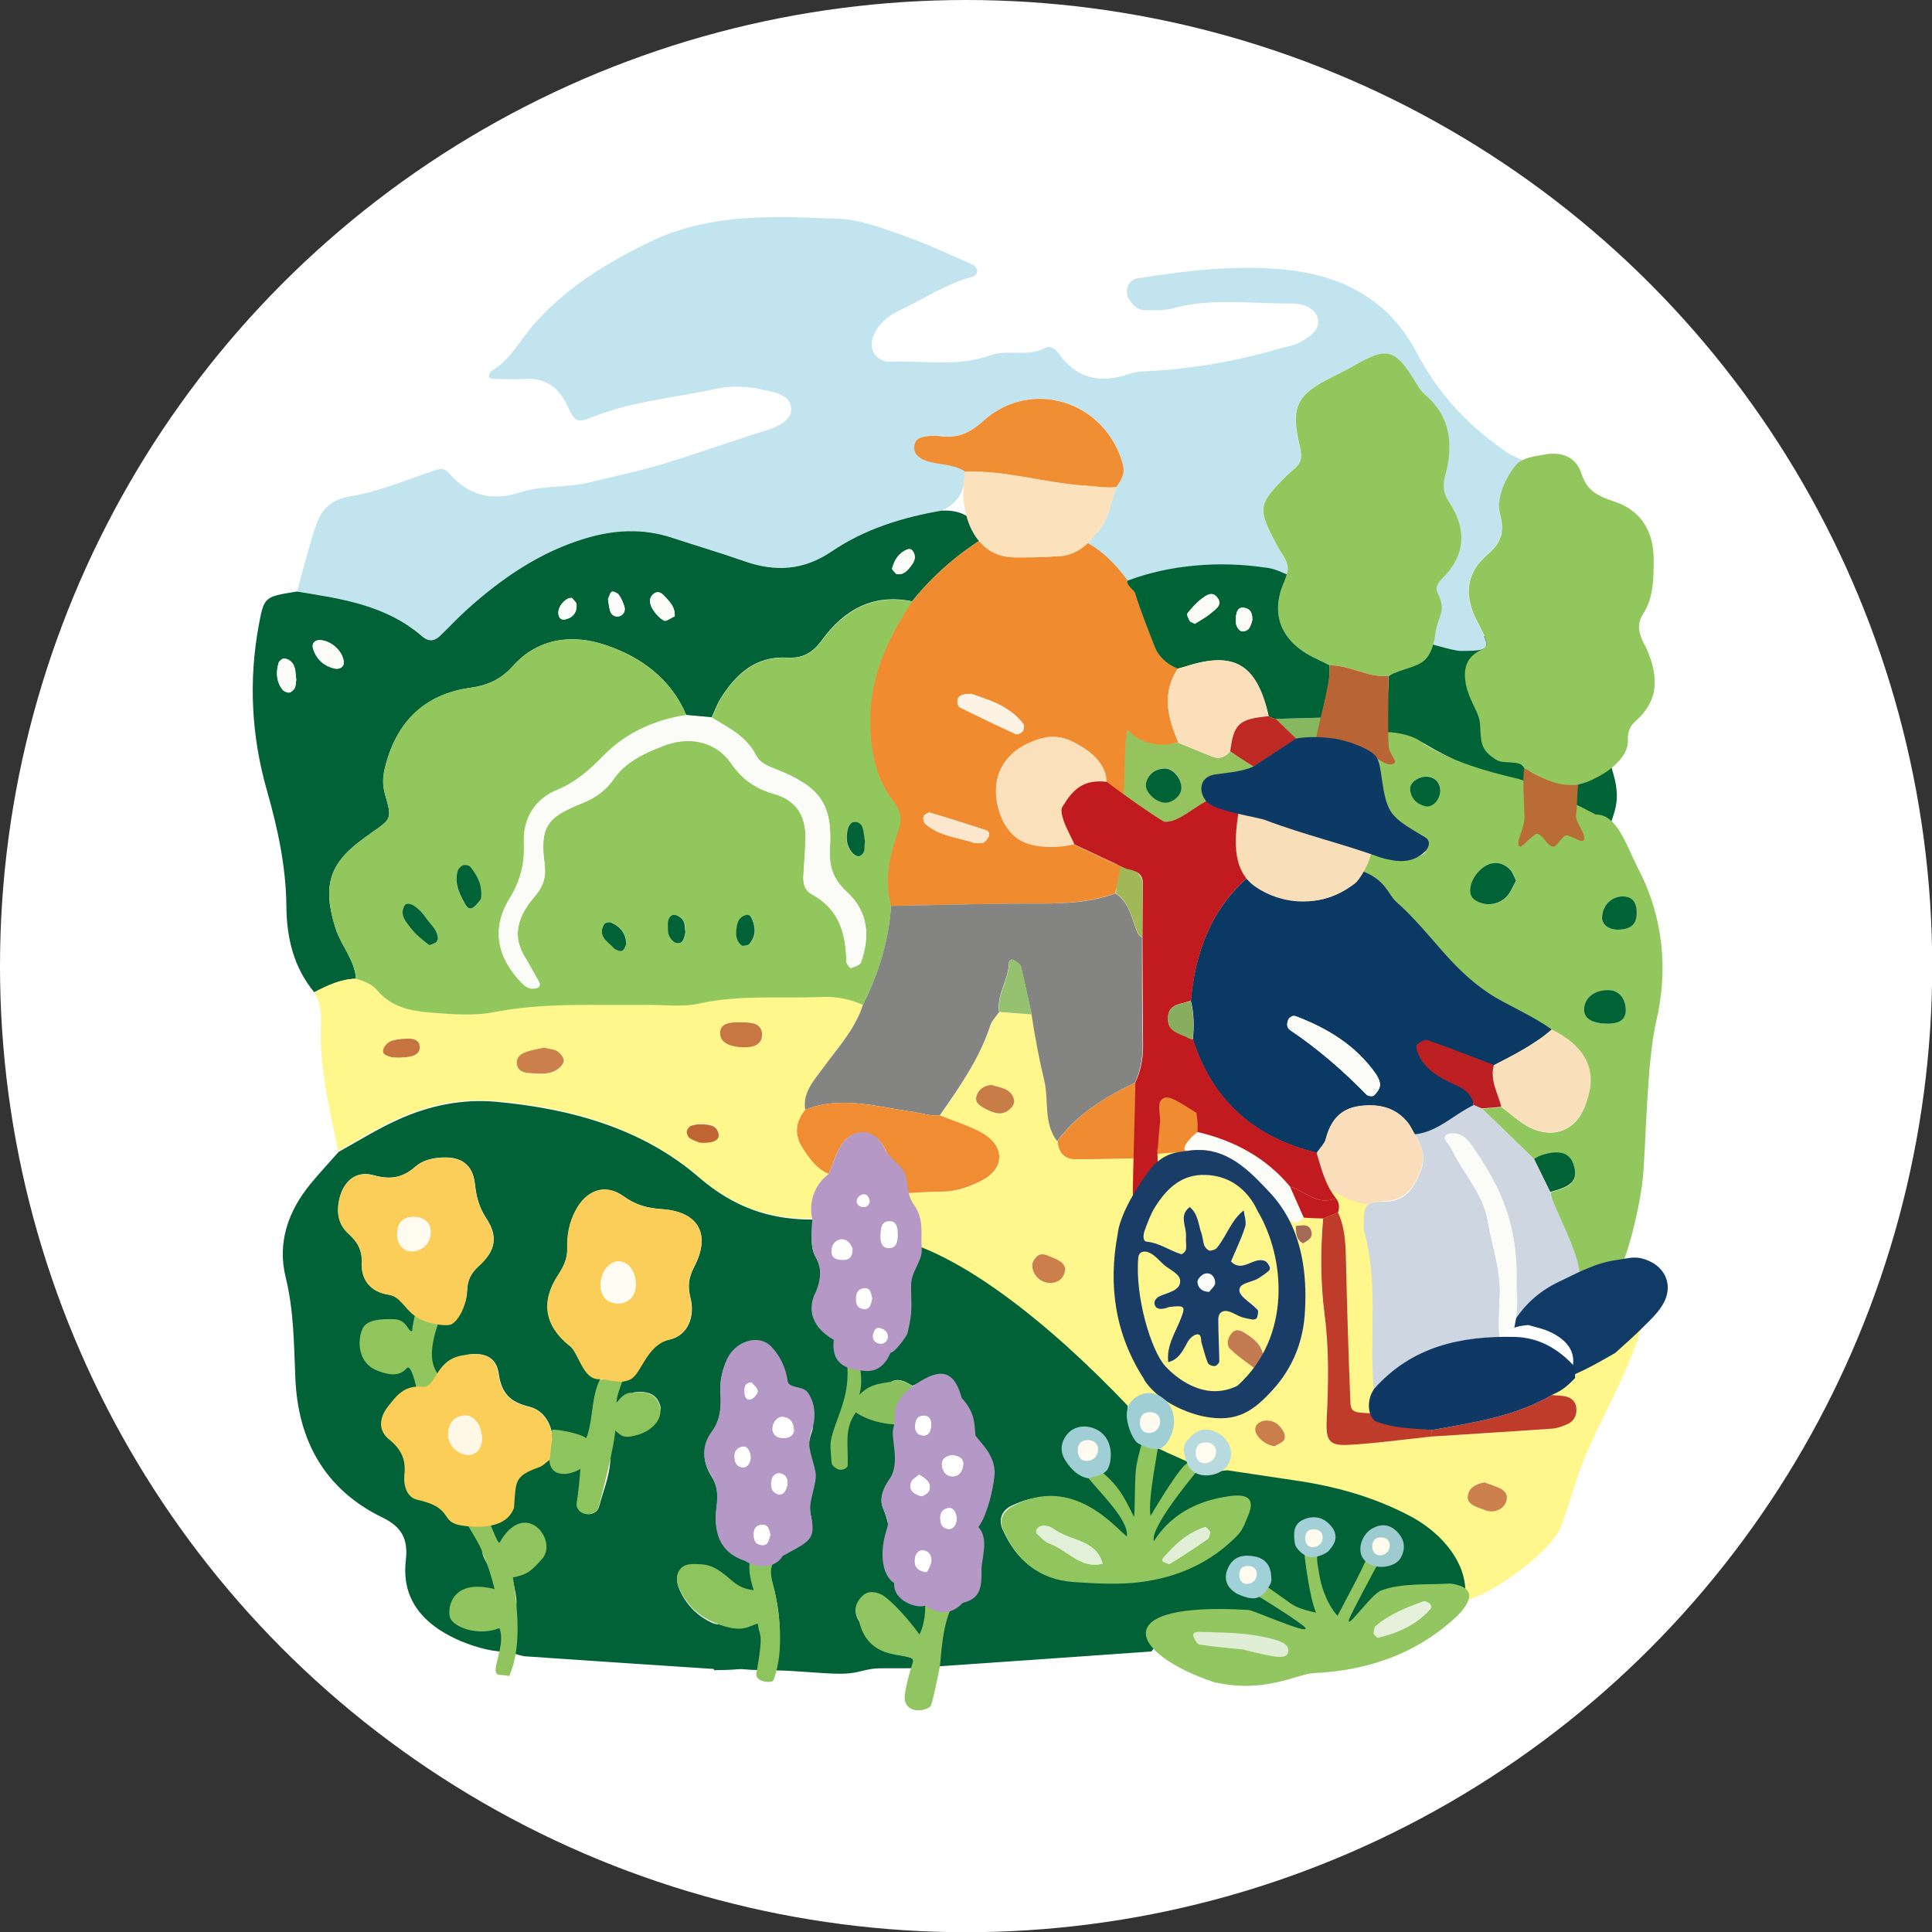 <?xml version="1.0" encoding="UTF-8"?>
<svg id="_レイヤー_2" data-name="レイヤー 2" xmlns="http://www.w3.org/2000/svg" viewBox="0 0 92.69 92.69">
  <rect x="0" y="0" width="92.69" height="92.69" fill="#333333" stroke="none"/>
  <defs>
    <style>
      .cls-1 {
        fill: #f08c2f;
      }

      .cls-2 {
        fill: #fbe1bc;
      }

      .cls-3 {
        fill: #006336;
      }

      .cls-4 {
        fill: #f08e33;
      }

      .cls-5 {
        fill: #a46a58;
      }

      .cls-6 {
        fill: #b96c35;
      }

      .cls-7 {
        fill: #fbfcf7;
      }

      .cls-8 {
        fill: #c77540;
      }

      .cls-9 {
        fill: #f9deba;
      }

      .cls-10 {
        fill: #90c562;
      }

      .cls-11 {
        fill: #fff68c;
      }

      .cls-12 {
        fill: #006236;
      }

      .cls-13 {
        fill: #a0d1d9;
      }

      .cls-14 {
        fill: #89ad5f;
      }

      .cls-15 {
        fill: #fff8e6;
      }

      .cls-16 {
        fill: #b96434;
      }

      .cls-17 {
        fill: #c67742;
      }

      .cls-18 {
        fill: #103b66;
      }

      .cls-19 {
        fill: #ca7e49;
      }

      .cls-20 {
        fill: #b598c6;
      }

      .cls-21 {
        fill: #c06534;
      }

      .cls-22 {
        fill: #b7dade;
      }

      .cls-23 {
        fill: #92c75e;
      }

      .cls-24 {
        fill: #91c65e;
      }

      .cls-25 {
        fill: #b498c5;
      }

      .cls-26 {
        fill: #e6f1dc;
      }

      .cls-27 {
        fill: #8ec45e;
      }

      .cls-28 {
        fill: #e2efd9;
      }

      .cls-29 {
        fill: #848582;
      }

      .cls-30 {
        fill: #fadfba;
      }

      .cls-31 {
        fill: #1a3d67;
      }

      .cls-32 {
        fill: #cc804b;
      }

      .cls-33 {
        fill: #8fc45e;
      }

      .cls-34 {
        fill: #f08d32;
      }

      .cls-35 {
        fill: #c87d48;
      }

      .cls-36 {
        fill: #95c35e;
      }

      .cls-37 {
        fill: #a3cfd6;
      }

      .cls-38 {
        fill: #dfeed5;
      }

      .cls-39 {
        fill: #c11a1f;
      }

      .cls-40 {
        fill: #fff;
      }

      .cls-41 {
        fill: #cc804c;
      }

      .cls-42 {
        fill: #ced6e1;
      }

      .cls-43 {
        fill: #8bc25e;
      }

      .cls-44 {
        fill: #0d3a65;
      }

      .cls-45 {
        fill: #0f3964;
      }

      .cls-46 {
        fill: #bf3c2b;
      }

      .cls-47 {
        fill: #9dcbd0;
      }

      .cls-48 {
        fill: #91c660;
      }

      .cls-49 {
        fill: #a0b858;
      }

      .cls-50 {
        fill: #bf2923;
      }

      .cls-51 {
        fill: #ef8c32;
      }

      .cls-52 {
        fill: #fffbee;
      }

      .cls-53 {
        fill: #fffcf4;
      }

      .cls-54 {
        fill: #fbce59;
      }

      .cls-55 {
        fill: #e2efd7;
      }

      .cls-56 {
        fill: #c37c51;
      }

      .cls-57 {
        fill: #fae0ba;
      }

      .cls-58 {
        fill: #fbce58;
      }

      .cls-59 {
        fill: #fadebb;
      }

      .cls-60 {
        fill: #fbe0bc;
      }

      .cls-61 {
        fill: #91c55d;
      }

      .cls-62 {
        fill: #9fced5;
      }

      .cls-63 {
        fill: #8ec45d;
      }

      .cls-64 {
        fill: #fce6cd;
      }

      .cls-65 {
        fill: #fdf3e5;
      }

      .cls-66 {
        fill: #96c16e;
      }

      .cls-67 {
        fill: #c2e4ef;
      }

      .cls-68 {
        fill: #0a3964;
      }

      .cls-69 {
        fill: #86b860;
      }

      .cls-70 {
        fill: #cb7f4a;
      }

      .cls-71 {
        fill: #006436;
      }

      .cls-72 {
        fill: #bc2023;
      }
    </style>
  </defs>
  <g id="_レイヤー_1-2" data-name="レイヤー 1">
    <g>
      <circle class="cls-40" cx="46.35" cy="46.35" r="46.35"/>
      <g>
        <path class="cls-71" d="M75.56,37.68c.6-.14,1.15-.74,1.75-.88.07.28.24.72.26,1.31s-.19,1.05-.26,1.3c-.09.29-.24-.09-.65-.26-.46-.19-.89-.41-1.34-.62.08-.28.17-.56.25-.84Z"/>
        <path class="cls-69" d="M62.18,35.44c-.33-.32-.65-.63-.98-.95.73-.02,1.46-.04,2.2-.06.14.41.44.78.3,1.25-.51-.08-1.01-.16-1.52-.24Z"/>
        <path class="cls-71" d="M66.62,32.43c.67-.38,1.17-1.48,1.84-1.87.91-.27,2.97-.38,3.31.4.24.57.14,1.68.19,2.35.07.93-.77,2.25.03,2.76.39.25.9.34,1.15.79.73.31.27.72.16.87-1.55-.36-3.56-1.2-4.94-2.04-.51-.31-1.33-.44-1.94-.46-.01-.92.22-1.89.21-2.8Z"/>
        <path class="cls-49" d="M53.69,41.38c.4.08,1.12.48,1.13,1,0,.86-.01,1.73-.02,2.59-.25-.14-.29-.4-.37-.65-.2-.55-.37-1.12-.9-1.47.11-.41-.3-1.21.17-1.48Z"/>
        <path class="cls-36" d="M56.54,35.64c.54.22,1.08.44,1.62.66.35.14.63.01.86-.25.37.24.75.48,1.12.73-.53.25-1.08.38-1.66.46-.76.11-.76.15-.61,1.2-.68.36-1.4,1.06-2.04.99-.65-.07-1.44-.7-2.05-1.19.09-.73-.49-3.11,0-3.67.52-.59,1.85,1.29,2.56,1.09.06-.02.13-.02.2-.02ZM56.68,37.81c0-.49-.42-.99-.83-.95-.44.04-.77.27-.87.7-.09.38.41.89.87.94.39.04.83-.33.83-.7Z"/>
        <polygon class="cls-11" points="63.46 56.43 66.68 57.82 66.68 68.44 65.07 69.09 63.68 60.87 63.46 56.43"/>
        <path class="cls-11" d="M67.69,72.77c-1.75-.93-3.63-1.45-5.58-1.73-1.07-.16-2.98-.37-4.05-.53.37-.92,1.12-1.29.43-1.71-.41-.25-.77-.11-1.3.51-.23.27-.29.57-.23.9-.25.04-1.51-.69-1.54-1.02.35-.51.89-1.18,1.48-1.44.26.03.54.03.79.1,1.4.37,2.48-.18,3.38-1.18.98-1.08,1.48-2.38,1.54-3.82.04-1.06-.59-2.5-.63-3.56.22-.12-.35-1.02-.35-1.02.13-.09.79.24.92.15.31.01.62.02.92.04-.13,1.54-.13,3.09.07,4.62.22,1.68.18,3.35.1,5.02-.05.99.1,1.27,1.02,1.22,1.34-.07,2.67-.26,4-.4,1.94-.12,3.87-.24,5.81-.38.26-.02.52-.12.75-.23.26-.12.4-.38.4-.65,0-.38-.21-.62-.59-.68-.2-.03-.4-.04-.6-.05.21-.5.34-1.37.88-1.42.24-.03.4-.74.75-.24.78-.44,1.94-1.28,2.73-1.72-.5,1.88-1.73,4.06-2.53,5.84-.6,1.34-.88,2.49-1.38,3.88-.43,1.18-3.94,3.78-5.09,3.55-.39-.08-.87-3.39-2.11-4.05ZM71.19,71.11c-.44.09-.72.28-.78.63-.05.31.2.46.45.56.24.09.5.22.74.2.33-.03.63-.23.68-.6.05-.31-.2-.46-.45-.56-.24-.1-.49-.18-.65-.24ZM61.18,69.39c.12-.08.31-.15.44-.28.06-.07.04-.26,0-.37-.19-.38-.49-.62-.94-.57-.12.01-.25.08-.34.17-.15.16-.13.34,0,.53.19.29.45.47.86.53Z"/>
        <path class="cls-51" d="M54.46,51.93c4.13.18,3.7,2.39,3.69,3.61-.94.02-5.59.07-6.53.08-.58,0-.84-.33-.89-.87.96-1.31,2.3-2.13,3.73-2.81Z"/>
        <path class="cls-12" d="M34.24,80.07c-3.03-.2-6.07-.4-9.1-.61-.29-.07-.58-.13-.63-.28-.26-.75.35-1.72.26-2.49-.08-.67-.35-1.72-.87-2.44-.86-.44-.61-3.42.63-3.85.18-.06,1.68-.25,1.84-.37.1.1,1.92-.48,1.74.43-.06.27-.3,2.11.02,2.17.31.05.55-.1.62-.38.19-.71.48-1.39.53-2.16.06-.97-.77-1.49.34-1.76.8-.2,2.22-.27,2.06-.87-.17-.63-.69-.74-1.27-.66-.07,0-.93.78-1,.78-.66,0,.34-1.34.21-1.57.66-.71,1.4-1.48,2.53-1.75.86-.2,1.2-1.11.98-1.98-.14-.57-.1-.98.18-1.51.81-1.56.2-2.64-1.55-2.76-.7-.05-1.24-.19-1.83-.61-.91-.66-1.82-.29-2.33.71-.28.56-.4,1.15-.38,1.77.01.49-.17.87-.44,1.29-.83,1.26-.66,2.41.53,3.38.49.4.84.87,1.23,1.32.09.1.17.21.26.31h0c-.26.54-.32,1.12-.4,1.7-.12.86.49,1.27-.45,1.46-.25.05-1.18-.34-1.44-.33-.05-.74-.44-1.35-1.11-1.52-.9-.22-1.33-.61-1.47-1.57-.11-.81-.67-1.05-1.51-.93-.32.05-1.15,1.14-1.46,1.27-.84-.7-.31-1.62.08-2.85.86-.11,1.33-.6,1.37-1.47.02-.49.16-.84.56-1.2.82-.74.94-1.42.35-2.31-.36-.55-.47-1.06-.54-1.67-.11-.89-.65-1.26-1.53-1.23-.49.02-.97.13-1.32.44-.61.54-1.2.64-2.01.41-.84-.23-1.43.28-1.63,1.12-.15.63-.07,1.22.43,1.68.42.38.66.77.64,1.39-.04.85.44,1.41,1.29,1.54.57.09,1.04.26,1.29.82-.11.81.05,1.43-.35,1.4-.41-.03-1.49-1.04-1.68-.6-.25.56-.08,1.29.35,1.61.39.29.78.4,1.3.25.27-.08.65.94.71,1.18-.42.42-1.25.22-1.62.68-.45.57-.48,1.17.05,1.61.59.48.8.97.72,1.69-.06.48.71.3,1.18.44.94.27,1.96.9,2.21.96.09.24.3,2.06.33,2.31.08.68,1.45,1.88.58,2.36-.5.28-1.51.44-1.39.96.11.48,1.33.21,1.75.24.54.03.12.79.11,1.22-.7,0-1.67-.31-2.27-.59-1.6-.73-2.67-1.91-2.45-3.79.12-1.03-.2-1.61-1.13-2.06-2.77-1.35-4.05-3.7-4.17-6.69-.07-1.62-.07-3.22-.46-4.81-.42-1.7.12-3.21,1.21-4.53.43-.52.89-1.01,1.33-1.51.94-.52,1.86-1.1,2.84-1.54,1.49-.68,3.09-1.01,4.73-.86,3.56.33,6.99,1.27,9.71,3.62,1.67,1.44,3.39,2.04,5.47,2.03,0,.6-.18,1.24.13,1.79.34.59.28,1.07.04,1.69-.52,1.35,4.24,1.84,3.88,6.51.13.87.19,1.71-.38,2.5-.27.37-.49.91-.31,1.34.43,1.02.43,2.04.25,3.1-.08.48,2.2,1.69,2.41,2.11-.26-.08-.7,1.47-.95,1.37-.34-.14-2.45-2.57-2.73-2.28-.33.34-.37.74-.14,1.11.29.45.67.84.99,1.28.25.35,2.18.42,2.1.96-.01.09-2.01.01-2.41.07-.52.07-.82.24-1.55.24-.89,0-2.23-.16-3.13-.16-.15-.19-.03-.27.01-.42.33-1.27.19-2.5-.14-3.73-.16-.59-.85-1.34-.43-1.57,1.25-.7,2.55-.48,2.27-1.67-.17-.7.11-1.34,0-1.95-.14-.74-.23-1.39.05-2.13.21-.56-.56-.91-.95-1.42-.57-.74-.46-1.79-1.12-2.45-.64-.64-1.61-.38-2,.44-.23.5-.36,1.01-.32,1.57.04.68.02,1.32-.42,1.92-.48.66-.45,1.41-.02,2.09.32.5.32.96.25,1.53-.14,1.14.12,1.86,1.4,2.28.08-.22.39-.03.39.04.04.37.77,1.59.33,1.91-.34.24-1.22-.55-1.45-.75-.41-.35-.82-.69-1.39-.72-.4-.02-.84-.08-1.08.32-.18.3-.08.64.08.96.34.69.87,1.19,1.56,1.49.49.21,1.76-.25,2.26-.05.34.14.59,1.6.49,1.96-.15.52-1.16.26-1.52.29-.4.04-.8.04-1.19.05Z"/>
        <path class="cls-12" d="M70.32,76.23c-.05.15-.44-.08-.49.06-.99.07-1.99-.12-2.97.26-.48.19-2.95,2.13-3.29,2.11-.34-.02-3.36-1.12-3.55-1.1-.27.02-.55-.05-.81,0-1.41.36-2.97.36-3.97,1.67-3.39.24-6.77.48-10.16.71-.04-1.09.08-2.15.7-3.09.81-.2.56-1.84.54-2.74-.03-1.2.96-1.17,1.2-2.33.1-.47.17-1.01-.1-1.38-.61-.86-1.18-1.48-1.45-2.44-.42-1.52-.61-2.16-2.19-1.48-.29-.15-.58-.36-.93-.23-.31.12-.61.27-.91.4-.55.23-.5-.17-.51-.49,0-.13.03-.26.04-.4.41-.1,2.24-2.98,2.23-4.07,0-.73.22-1.29.43-1.91,4.05,1.59,7.21,4.34,9.99,7.58-.13.69.35,1.11.71,1.57-.11.45,3.84,1.7,3.77,2.16-.09.52-4.84,6.13-5.27,3.27-.65-.2-1.47-1.99-2.03-2.15-.32-.1-.67-.11-.98-.23-.64-.24-1.2,0-1.75.24-.51.23-.68.67-.47,1.15.65,1.47,1.74,2.39,3.38,2.5,1.07.07,2.17.14,3.23,0,1.77-.23,3.36-.94,4.63-2.24.18-.18.3-.44.4-.68.14-.36-.2-.89-.57-.9-.2,0-.39.04-.59.07-.51.09-1.03.19-1.54.29-.21-.67.34-1.07.57-1.58.03-.06.06-.12.09-.18.4-.04.79-.07,1.19-.11,1.07.16,2.14.32,3.21.48,1.95.28,3.83.8,5.58,1.73,1.24.66,2.54,1.93,2.62,3.47Z"/>
        <path class="cls-43" d="M43.79,66.49c-.22.57-.32,1.31-.68,1.82-.05.08-1.27,0-2.05-.55-.57.82-.36,1.47-.39,2.56-.04.15-.31.26-.51.15-.11-.06-.25-.17-.26-.27-.03-.53-.12-.85.02-1.34.32-1.12.89-1.98.71-3.58.47.01.25.1.63.33.08.41.08,1-.04,1.32.58-.64,1.32-.55,1.63-.67.35-.13.64.08.93.23Z"/>
        <path class="cls-67" d="M14.25,28.38c.29-1.03.54-2.07.88-3.09.26-.79.69-1.32,1.69-1.48,1.38-.23,2.7-.8,4.03-1.24.27-.09.45-.13.69.13.93,1.06,2.03,1.37,3.42.92,1.08-.35,2.25-.2,3.38-.49,1.16-.29,2.35-.53,3.5-.88,1.66-.51,3.31-1.1,4.97-1.62.55-.17,1.16-.48,1.15-.99,0-.72-.85-.83-1.38-.95-.71-.16-1.51-.19-2.21-.04-1.96.43-3.98.59-5.87,1.33-.84.33-.9.3-1.3-.55-.43-.91-1.09-1.32-2.09-1.25-.47.03-.95,0-1.42,0-.19,0-.27-.07-.22-.21.02-.06.04-.13.09-.16.91-.53,1.37-1.46,2.03-2.22,1.52-1.75,3.45-2.94,5.53-3.96,2.94-1.43,6.03-1.26,9.12-1.13,1.05.04,2.1.45,3.1.8,1.14.4,2.23.92,3.34,1.4.1.04.2.2.21.32,0,.08-.12.23-.21.25-1.26.33-2.33,1.06-3.48,1.6-.58.27-1.04.64-1.29,1.23-.27.63.11,1.28.8,1.25,1.61-.06,3.23.27,4.82-.31.81-.29,1.75.1,2.59-.34.26-.14.49.01.67.26.87,1.21,2,1.46,3.38.98.43-.15.93-.13,1.39-.16,2.01-.14,3.98-.51,5.91-1.08.26-.08.54-.1.77-.22.48-.25,1.07-.56.99-1.14-.08-.58-.76-.78-1.27-.78-1.88.02-3.77-.28-5.64.22-.44.12-.93.11-1.4.1-.35-.01-.61-.26-.78-.57-.2-.37,0-.88.41-.95,2.33-.38,4.68-.65,7.04-.43,2.77.26,5.05,1.44,6.38,3.99,1.06,2.03,2.56,3.61,4.45,4.86.15.1.75.31.85.48-.41.76-1.57,1.51-1.32,2.43.22.82.05,1.36-.59,1.9-1.06.9-1.16,2-.5,3.24.71,1.34.66,1.39-.75,1.4-.47,0-1.61-.43-2.08-.45.14-.91,1.37-1.38.93-2.34-.15-.32.05-.52.24-.7,1.12-1.13,1.16-2.37.32-3.64-.29-.44-.33-.79-.19-1.3.41-1.45.28-2.81-.98-3.87-.26-.22-.4-.52-.58-.81-.86-1.38-1.29-1.45-2.78-.6-.35.2-.71.38-1.07.56-1.73.86-2.03,1.44-1.56,3.37.12.47.07.77-.28,1.05-.1.09-.21.17-.31.27-1.46,1.46-1.48,1.58-.47,3.48.22.41.59.76.43,1.29-.15-.04-.82-.07-1.09.03-2.04-.3-4.4-.02-6.37.56-.85-.21-2.03-1.41-2.79-1.73-.05-.24,1.07-.76,1.17-.87.57-.62.63-1.43.91-2.16.22-.33.45-.63.32-1.1-.81-3-4.35-4.18-6.69-2.09-.7.62-1.28.85-2.11.73-.2-.03-.4-.02-.6.01-.26.04-.55.09-.6.42-.07.4.19.61.52.74.62.24,1.34.14,1.92.54q-.02,1.43-1.15,1.87c-1.88.32-3.68.88-5.25,1.95-1.35.92-2.72,1-4.21.47-1.14-.41-2.3-.74-3.45-1.12-1.39-.46-2.77-.39-4.17.03-2.18.66-4,1.9-5.66,3.4-.45.41-.87.85-1.3,1.27-.28.28-.57.28-.88.02-1.72-1.48-3.86-1.8-5.99-2.14Z"/>
        <path class="cls-12" d="M14.25,28.38c2.13.34,4.27.65,5.99,2.14.31.27.59.26.88-.02.44-.42.85-.87,1.3-1.27,1.67-1.5,3.48-2.74,5.66-3.4,1.4-.42,2.77-.49,4.17-.03,1.15.38,2.31.72,3.45,1.12,1.49.53,2.86.45,4.21-.47,1.58-1.07,3.38-1.63,5.25-1.95,1-.06,1.68.36,2.01,1.32-1.3.83-2.45,1.83-3.41,3.03-1.87-.39-3.27.41-4.32,1.85-.45.62-.93.89-1.66.85-1.53-.09-2.48.79-3.22,1.98-.17.28-.28.6-.42.9-.4-.04-.8-.07-1.21-.11-.73-1.74-2.16-2.79-3.84-3.36-1.6-.55-3.25-.37-4.48.99-.58.65-1.2.93-2.06,1.05-2.25.32-3.59,1.71-4.1,3.92-.09.41-.09.77.02,1.18.34,1.18.32,1.18-.63,1.84-.11.08-.22.16-.33.24-1.74,1.23-2.05,2.33-1.41,4.36.27.84.92,1.51.98,2.42-.73.02-1.37.32-2,.65-1-1.2-1.33-2.64-1.34-4.13-.02-1.9-.41-3.72-.93-5.54-.75-2.62-.89-5.29-.39-7.97.25-1.35.28-1.34,1.82-1.59ZM16.08,32.08c.25.04.43-.13.41-.3-.04-.56-.63-1.08-1.19-1.07-.18,0-.36.16-.29.39.16.54.53.86,1.06.98ZM14.21,32.64c-.05-.31,0-.65-.26-.9-.09-.08-.22-.15-.33-.14-.1,0-.23.12-.26.21-.13.45-.11.89.19,1.28.07.08.22.15.32.14.1-.01.21-.12.26-.21.06-.1.05-.24.07-.37ZM32.37,29.57c.03-.4-.19-.65-.4-.88-.16-.18-.37-.42-.64-.18-.23.21-.15.5-.01.72.14.21.32.43.54.54.1.05.33-.13.51-.21ZM43,27.54c.31.06.5-.12.66-.33.16-.21.32-.42.17-.71-.08-.15-.17-.19-.32-.13-.41.16-.6.51-.71.9-.02.07.13.18.2.27ZM29.17,28.74c.03.18.05.38.1.57.07.22.27.31.46.25.19-.06.3-.26.22-.48-.06-.19-.14-.38-.26-.54-.07-.09-.25-.18-.33-.15-.09.03-.12.21-.19.35ZM27.44,28.69c-.25-.04-.61.31-.65.65-.02.21.07.42.31.38.37-.07.59-.33.56-.72,0-.11-.14-.2-.22-.31Z"/>
        <path class="cls-11" d="M15.08,47.6c.63-.33,1.27-.63,2-.65.4.11.77.26,1.04.58.67.78,1.6.97,2.54,1.04,1.01.08,2.05.17,3.03-.02,2.41-.47,4.84-.32,7.26-.35.88-.01,1.79.12,2.63-.07,1.94-.43,3.9-.22,5.85-.31.69-.03,1.34.1,1.97.38-.38,1.18-1.22,2.08-1.93,3.05-.43.59-.97,1.15-.84,1.98-.45.59-.55,1.18-.12,1.84.33.51.67.99,1.25,1.24.34.94-.44,1.47-.79,2.16-2.08,0-3.8-.59-5.47-2.03-2.72-2.35-6.15-3.3-9.71-3.62-1.64-.15-3.24.18-4.73.86-.98.44-1.89,1.02-2.84,1.54-.4-2.01-.92-4.01-.82-6.09.03-.55-.05-1.06-.32-1.54ZM26.13,50.27c-.28.07-.61.11-.91.22-.24.09-.45.27-.41.58.05.33.32.4.58.42.45.03.93.1,1.34-.16.15-.1.33-.29.33-.44,0-.16-.17-.35-.32-.45-.15-.1-.37-.11-.6-.16ZM35.76,49.05c-.24,0-.37,0-.5,0-.33.03-.7.08-.71.5-.01.39.31.56.64.64.25.06.52.06.78.04.37-.04.61-.26.59-.65-.02-.29-.21-.46-.51-.5-.13-.02-.26-.03-.29-.03ZM19.11,50.74c.13,0,.26,0,.39-.02.34-.04.69-.14.63-.56-.04-.28-.35-.35-.61-.33-.26.01-.53.03-.77.12-.15.06-.31.24-.36.39-.08.24.16.3.33.36.12.04.26.03.39.04ZM33.5,54.79c.7.08,1.07-.11.98-.43-.11-.39-.44-.42-.75-.44-.19,0-.39.01-.56.07-.09.03-.19.17-.21.27-.01.1.04.26.13.32.15.11.34.16.42.19Z"/>
        <path class="cls-23" d="M78.61,41.7c1.19,2.31,1.43,4.82.85,7.3-.46,1.95-.49,6-.65,7.59-.17,1.58-1,4.98-1.65,5.02-1.01.07-.57.36-1.58.38-.55-.59-1.04-4.05-1.19-4.79,1.02-.25,1.31-.56,1.15-1.2-.18-.68-.68-.86-1.57-.56-.13.04-.24.12-.36.18-.83-.81-1.66-1.61-2.5-2.42.31-.03.63-.06.94-.08.54.4,1.01.89,1.67,1.11.92.31,1.78-.04,2.21-.91.84-1.69-.51-2.66-2.33-3.57-.18-1.05-2.07-.49-2.84-1.01-1.94-1.31-2.03-3.92-3.79-5.48-.36-.32-2.06-.83-2.16-1.32.04-.32.58-.83.61-1.15.73.2,2.31.7,2.94.12.23-.21-1.28-.86-1.52-1.01-1.41-.91-.36-2.01-.77-3.52.2-.39-.41-.9-.21-1.29.61.02,1.81,0,2.51.64,1.38.83,2.9,1.27,4.45,1.63.86.23,3.41,1.54,3.74,1.72,1.03-.03,1.48,1.52,2.06,2.65ZM72.74,42.24c-.1-.2-.16-.4-.29-.53-.48-.47-1.11-.39-1.57.18-.38.46-.45,1.03-.15,1.26.49.37,1.22.3,1.62-.2.16-.2.26-.46.4-.71ZM77.01,49.11c.69.03,1.01-.19.99-.69-.02-.56-.35-.92-.85-.92-.63,0-1.11.37-1.15.89-.03.44.31.69,1.01.72ZM77.69,44.6c.59-.03.85-.31.82-.9-.02-.37-.17-.65-.58-.69-.56-.05-1.02.37-1.08.95-.03.39.32.67.83.64ZM69.1,37.95c.02-.36-.21-.63-.56-.69-.4-.06-.91.25-.89.58.03.44.3.72.72.83.34.09.71-.29.73-.73Z"/>
        <path class="cls-42" d="M73.55,62.79c.53-.8,1.65-.84,2.24-1.56,0-1.15-1.27-3.3-1.42-4.04-.26-.53-.52-1.06-.78-1.59-.83-.81-1.66-1.61-2.5-2.42-.13-.06-.26-.11-.39-.17-.95.44-1.71,1.29-2.83,1.4.35.53.54,1.11.31,1.72-.32.84-.72,1.55-1.85,1.53-.81-.01-.89.2-.9.98,0,.13-.02.28.01.4.69,2.44.27,4.94.45,7.41,0,.07.02.13.03.2,1.71-1.94,3.94-2.51,6.36-2.51.59-.19,1.11-1.09,1.28-1.35ZM72.63,63.36c-.06.16-.16.23-.31.17-.11-.05-.27-.13-.28-.22-.06-.32-.12-.66-.1-.99.1-1.3-.36-2.5-.57-3.75-.21-1.27-1.15-2.24-1.7-3.38-.09-.18-.23-.33-.33-.5-.07-.13,0-.24.16-.29.06-.02.13-.02.2-.02.46,0,.72.31.95.65,1.31,1.9,2.19,3.69,2.1,6.64-.05.5.11,1.11-.12,1.7Z"/>
        <path class="cls-48" d="M66.16,74.93c-.13.23-1.37,2.53-1.44,2.77-.14.54,1.05-1.2,1.53-1.39.98-.38,2.33-.27,3.32-.34,1.13.15,1.16.7.39,1.51-1.94,1.85-4.31,2.67-6.94,2.79-.81.04-2.32,1-4.79.43-4.07-1.37-5.16-3.88,1.67-3.46.18-.01,2.82,1.17,2.74.88-.04-.17-2.4-1.64-2.64-1.75.55-.08.21-.19.76-.27.26.19.74.52,1,.71.3.23.56.38,1.38.56-.3-.7-.52-2.4-.58-2.99.29,0,.41,0,.7,0-.12.31-.08.52.05,1.24.06.34.27,1.24.86,1.9.3-.58,1.17-2.17,1.41-2.79.36.16.22.04.58.2ZM66.09,78.58c.94-.23,1.83-.6,2.52-1.37.11-.12.03-.26-.12-.33-.06-.02-.13-.07-.17-.05-.82.3-1.63.61-2.3,1.19-.08.07-.09.23-.1.36,0,.04.08.09.19.21Z"/>
        <path class="cls-18" d="M74.3,66.32c.31-.96.61-1.61-.15-2-.41-.21-.88-.27-1.32-.42-.35-.12-.3-.34-.13-.6.53-.8,1.22-1.39,2.08-1.8s1.77-.92,2.79-1.05c.39-.05.76-.18,1.18-.08,1.14.28,1.61,1.31.98,2.29-.25.39-.6.71-.93,1.04-.42.42-.87.81-1.31,1.21-.78.44-2.04,1.21-3.17,1.42Z"/>
        <path class="cls-27" d="M36.3,80.22c.36-2.04.12-1.67.06-2.32-.41.06-.7.55-2.15-.08-.7-.3-1.22-.8-1.56-1.49-.16-.31-.26-.65-.08-.96.24-.4.68-.34,1.08-.32.57.03.98.37,1.39.72.23.2.53.46,1.12.52-.18-.54-.29-1.13-.14-1.55s.72-.15,1.37-.03c-.42.24-.48.65-.32,1.24.33,1.23.59,3.27.03,4.67-.04.14-.95.11-.8-.41Z"/>
        <path class="cls-10" d="M45.79,76.87c-.62.94-.64,2.78-.7,3.09s-.33,1.66-.44,1.89c-.16.2-.98.41-1.22-.19-.15-.37.36-1.85.37-1.95.08-.54-2.14.2-2.6-2-.23-.37-.19-.77.14-1.11.28-.29.59-.25.93-.11.25.1,1.07.86,1.84,1.92.28-.52.28-1.21.28-1.45.42-.61.88-.1,1.4-.1Z"/>
        <path class="cls-33" d="M23.78,80.09c.01-.43.44-1.33.18-1.98-1.03.42-2.27-.06-2.38-.54-.12-.52.16-1.84,2.15-1.33-.18-.67-.24-.94-.6-1.79-.03-.25-.82-1.45-.92-1.69.38-.25.67.13,1.05-.12.13.02.56,1.36.7,1.38,1.23-2.18,2.85-.12,2.04.78-.54.6-.69.73-1.39.88.12.92.52,3.17-.18,4.73-.49-.11-.62.06-.66-.33Z"/>
        <path class="cls-1" d="M43.77,28.85c.96-1.21,2.11-2.21,3.41-3.03.69,0,.81.92,1.47.92.67,0,1.34,0,2-.05.26-.02.5-.2.75-.25.46-.09.15-.41.61-.47,1.38.64,2.39,2.29,2.46,2.5.28.87.61,1.71.94,2.56.2.52.6.84,1.1,1.05-.8,1.19-.47,2.38.03,3.56-.07,0-.14,0-.2.02-.71.19-1.72-.01-2.25-.67-.16.6-.13,2.79-.2,3.35-.38-.14-1.23-.25-1.34-.66-.26-.56-.02-1.43-.52-1.76-.61-.4-1.24-.72-2.06-.49-1.89.52-2.67,2.05-1.89,3.87.34.8.79.77,1.75.69.53-.04,1.15.54,1.68.52.83.39,1.42.67,2.25,1.06-.13.59-.15.87-.26,1.29-1.15.41-2.33.49-3.54.49-2.41,0-4.82.07-7.23.11-.35-1.23-.08-2.4.33-3.55.2-.55.16-.96-.22-1.47-.84-1.1-1.1-2.38-1.11-3.79-.02-2.21.85-4.04,2.02-5.8ZM46.6,33.29c-.47,0-.63.1-.66.32-.02.1.04.29.12.33.89.44,1.78.87,2.68,1.28.08.03.26-.06.33-.14.06-.08.08-.28.03-.35-.69-.89-1.72-1.16-2.49-1.44ZM46.78,40.45c.15,0,.3.02.41-.03.1-.05.18-.17.24-.28.07-.14.01-.27-.15-.32-.88-.28-1.77-.57-2.66-.83-.08-.02-.27.09-.31.18-.04.1,0,.29.09.36.68.6,1.58.65,2.38.92Z"/>
        <path class="cls-23" d="M61.74,27.54c.16-.53-.21-.89-.43-1.29-1.01-1.9-.99-2.02.47-3.48.1-.1.2-.18.31-.27.35-.29.39-.58.28-1.05-.47-1.93-.17-2.51,1.56-3.37.36-.18.72-.36,1.07-.56,1.49-.86,1.91-.78,2.78.6.18.28.32.58.58.81,1.25,1.05,1.38,2.42.98,3.87-.14.51-.1.86.19,1.3.84,1.28.8,2.51-.32,3.64-.18.18-.38.39-.24.7.44.96.04,1.01-.1,1.91,0,0-.07.88-.49,1.29s-1.08.41-1.76.79c-.99.1-1.85-.53-2.83-.51-.24-.12-.47-.24-.71-.35-1.59-.76-2.17-2.08-1.47-3.65.05-.12.09-.25.13-.38Z"/>
        <path class="cls-3" d="M61.74,27.54c-.04.13-.08.26-.13.38-.7,1.57-.12,2.89,1.47,3.65.24.11.47.23.71.35.05.86-.25,1.68-.39,2.51-.73.02-1.46.04-2.2.06-.12-.02-.23-.07-.34-.13-.56-2.49-1.64-3.14-3.97-2.39-.13.04-.26.07-.39.11-.5-.21-.9-.54-1.1-1.05-.33-.85-.67-1.7-.94-2.56-.06-.2-.43-.37-.37-.61,2.08-.79,4.49-.94,6.53-.64.53.03.96.29,1.11.33ZM57.33,29.93c.23-.15.52-.3.77-.51.23-.2.62-.42.26-.8-.24-.25-.51-.03-.7.11-.26.19-.49.45-.69.71-.04.06.05.24.11.35.02.05.1.06.26.15ZM60.08,29.75c.02-.39-.14-.53-.33-.58-.37-.1-.43.19-.46.46-.01.13-.01.28.04.4.04.11.15.24.25.26.11.02.28-.05.34-.14.11-.15.15-.35.16-.4Z"/>
        <path class="cls-4" d="M46.31,22.63c-.58-.4-1.3-.3-1.92-.54-.33-.13-.59-.34-.52-.74.06-.33.34-.38.6-.42.2-.03.4-.04.6-.01.84.12,1.42-.11,2.11-.73,2.34-2.09,5.88-.91,6.69,2.09.13.47-.1.77-.32,1.1-.53.05-1.05-.05-1.57-.08-1.91-.12-3.76-.74-5.68-.66Z"/>
        <path class="cls-2" d="M46.31,22.63c1.93-.08,3.78.53,5.68.66.52.03,1.04.13,1.57.08-.27.73-.34,1.53-.91,2.16-.1.11-.79,1.22-2.01,1.16-.67.05-1.33.06-2,.05-1.86,0-2.71-2.06-2.34-4.11Z"/>
        <path class="cls-25" d="M37.54,74.67c-.44.68-1.37.5-1.79.22-1.28-.42-1.52-1.44-1.38-2.58.07-.57.07-1.03-.25-1.53-.43-.68-.47-1.43.02-2.09.44-.6.46-1.24.42-1.92-.03-.55.09-1.07.32-1.57.38-.82,1.47-1.24,2.11-.61.38.38.72,1.02.79,1.63.04.41.72.25.96.57.39.51.42,1.28.2,1.84-.28.74.03,1.22.18,1.96.12.61-.38,1.42-.22,2.12.28,1.19-.11,1.25-1.37,1.95ZM38.09,68.62c0-.37-.21-.63-.54-.64-.26-.01-.46.26-.48.52-.03.28.17.48.46.49.26.01.51-.04.57-.37ZM37.34,71.69c.24.05.33-.13.4-.31.1-.27.04-.57-.21-.66-.25-.1-.49.06-.52.38-.03.27.02.51.34.6ZM36.96,73.64c-.07-.24-.1-.53-.46-.48-.2.03-.33.16-.34.39-.01.27.04.53.34.57.35.06.38-.25.45-.48ZM36.05,66.32c-.31.03-.34.23-.33.42,0,.19.04.44.28.4.15-.03.35-.26.35-.4,0-.15-.2-.3-.3-.42Z"/>
        <path class="cls-25" d="M42.9,75.95c-.62-.4-.6-1.42-.52-1.91.18-1.06.4-.7-.03-1.72-.18-.43.04-.97.31-1.34.57-.79.05-1.98.2-2.47s-.21-1.21.94-2.01,1.93-.95,2.34.57c.65.72.6,1.2.66,1.8.27.38.88.89.92,1.72.02.46-.32,2.09-.78,2.67.53.57.14,1.53.15,2.07.02.9-.1,1.37-.9,1.57-.39.41-.97.69-1.8.13-.35.16-1.55-.2-1.49-1.08ZM45.7,69.81c-.27.04-.52.15-.51.46.01.26.16.53.44.56.38.04.56-.24.58-.58.02-.33-.26-.39-.51-.43ZM44.42,67.93c-.36-.04-.46.13-.5.34-.05.28-.01.55.34.6.24.03.36-.14.39-.35.05-.28,0-.53-.24-.58ZM44.37,75.42c.12.04.2-.17.27-.34.11-.27.03-.57-.22-.67-.26-.1-.49.06-.52.38-.03.27,0,.51.48.63ZM44.1,70.75c-.13.11-.32.21-.38.36-.16.4.16.58.45.67.11.03.37-.15.41-.27.12-.37-.16-.57-.48-.75ZM45.12,72.94c0,.23.13.36.33.41.29.07.53-.3.41-.68-.05-.18-.16-.37-.41-.31-.31.08-.36.31-.34.58Z"/>
        <path class="cls-63" d="M26.36,70.04c.04-.34.08-1.11.13-1.45.26-.02,1.35.17,1.63.41.11-.22.2-.68.26-1.11.08-.58.14-1.16.4-1.7.37-.02.75-.04,1.12-.05-.17.51-.32.85-.32,1.14.07,0,.3-.52.81-.46.58-.09,1.1.03,1.27.66.16.6-.38,1.2-1.18,1.39-.53.14-.66.04-.96-.24-.05.76-.6,2.92-.79,3.63-.07.28-.32.43-.62.38-.31-.05-.5-.3-.44-.57.06-.31.17-1.37.17-1.6-.51.33-1.44.44-1.48-.42Z"/>
        <path class="cls-61" d="M19.93,62.94c.37.16.73.32,1.1.48-.38,1.23-.54,2.15.3,2.85-.31.7-.54.94-1.2.97-.07-.24-.32-1.71-.58-1.63-.26.28-.59.5-1.49.13s-.92-1.43-.67-1.99c.2-.44.87-.48,1.52-.46s.66.66.87.56c0-.27.11-.63.15-.91Z"/>
        <path class="cls-23" d="M43.77,28.85c-1.17,1.76-2.04,3.59-2.02,5.8.01,1.41.27,2.69,1.11,3.79.39.5.42.91.22,1.47-.41,1.15-.68,2.33-.33,3.55-.1,1.68-.6,3.25-1.35,4.75-.63-.28-1.28-.41-1.97-.38-1.95.09-3.9-.12-5.85.31-.84.19-1.75.06-2.63.07-2.42.03-4.85-.12-7.26.35-.98.19-2.02.1-3.03.02-.93-.07-1.87-.26-2.54-1.04-.27-.32-.64-.48-1.04-.58-.06-.91-.71-1.58-.98-2.42-.64-2.02-.33-3.12,1.41-4.36.11-.08.22-.16.33-.24.95-.65.97-.66.63-1.84-.12-.41-.12-.77-.02-1.18.51-2.21,1.84-3.6,4.1-3.92.86-.12,1.48-.41,2.06-1.05,1.23-1.36,2.88-1.54,4.48-.99,1.68.58,3.11,1.62,3.84,3.36-1.51.23-2.88.85-3.94,1.92-.68.68-1.33,1.28-2.23,1.66-1.1.46-1.67,1.38-1.62,2.57.04.98-.15,1.8-.69,2.66-.89,1.44-.6,2.82.6,4.05.09.09.21.19.33.23.11.04.25.03.37,0,.17-.06.18-.18.1-.32-.24-.41-.46-.83-.7-1.23-.47-.79-.37-1.55.09-2.29.14-.23.32-.44.49-.65.35-.43.48-.85.4-1.47-.23-1.75.1-2.24,1.78-2.9.66-.26,1.16-.62,1.56-1.2.57-.81,1.46-1.21,2.33-1.55,1.26-.5,2.53-.24,3.28.83.55.79,1.19,1.22,2.07,1.47,1.06.3,1.52,1.06,1.5,2.13-.01.61-.07,1.21-.1,1.82-.01.35.06.68.4.86,1.3.7,1.64,1.87,1.66,3.23,0,.11.17.32.21.31.18-.06.44-.14.49-.28.44-1.24.35-2.42-.66-3.35-.65-.6-.89-1.2-.83-2.11.13-2.14-.47-2.95-2.58-3.79-.4-.16-.77-.3-.96-.67-.46-.9-1.32-1.32-2.13-1.81.14-.3.25-.62.42-.9.74-1.19,1.69-2.07,3.22-1.98.73.04,1.2-.23,1.66-.85,1.05-1.43,2.45-2.23,4.32-1.85ZM23.08,43.13c.08-.64-.18-1.1-.51-1.53-.06-.08-.25-.11-.35-.08-.11.03-.22.16-.26.27-.18.56.05,1.05.32,1.53.09.16.21.38.45.21.15-.11.26-.28.35-.39ZM21.01,45.06c0-.44-.35-.7-.57-1.02-.41-.58-.92-.84-1.05-.57-.21.44.09.76.31,1.05.24.31.56.56.87.81.05.04.23-.05.34-.11.05-.02.07-.1.1-.16ZM41.49,40.42c-.03-.19-.04-.47-.12-.71-.06-.19-.27-.31-.47-.25-.1.03-.2.18-.23.3-.1.4-.09.79.18,1.13.08.09.21.19.32.2.08,0,.21-.11.26-.2.05-.11.03-.26.05-.46ZM30.04,45.31c.02-.51-.25-.86-.72-1.06-.09-.04-.29.02-.34.09-.33.57.18.81.47,1.14.04.05.11.07.17.1.15.08.26.05.33-.08.03-.06.05-.12.09-.2ZM35.78,45.36c.06-.02.13-.02.17-.06.34-.38.32-.81.12-1.25-.07-.15-.16-.18-.31-.14-.29.09-.37.32-.41.58-.05.32-.05.64.25.87.04.03.13,0,.19,0ZM32.89,44.71c-.03-.17,0-.39-.1-.54-.08-.14-.29-.28-.44-.28-.18,0-.31.19-.3.41,0,.19-.02.4.05.57.06.15.22.35.36.37.35.06.37-.26.44-.53Z"/>
        <path class="cls-7" d="M34.14,34.42c.81.49,1.67.9,2.13,1.81.19.37.56.51.96.67,2.11.84,2.71,1.65,2.58,3.79-.05.91.18,1.51.83,2.11,1.01.93,1.1,2.11.66,3.35-.05.14-.31.22-.49.28-.03.01-.2-.2-.21-.31-.02-1.36-.36-2.53-1.66-3.23-.34-.18-.42-.51-.4-.86.03-.61.09-1.21.1-1.82.02-1.07-.44-1.83-1.5-2.13-.87-.25-1.52-.68-2.07-1.47-.75-1.07-2.02-1.33-3.28-.83-.88.34-1.77.74-2.33,1.55-.41.58-.9.94-1.56,1.2-1.68.66-2.01,1.16-1.78,2.9.08.62-.05,1.04-.4,1.47-.17.21-.34.42-.49.65-.46.74-.56,1.51-.09,2.29.24.4.46.82.7,1.23.09.15.07.27-.1.32-.11.04-.26.05-.37,0-.12-.04-.24-.13-.33-.23-1.2-1.22-1.48-2.61-.6-4.05.53-.86.73-1.68.69-2.66-.05-1.19.52-2.12,1.62-2.57.9-.37,1.56-.97,2.23-1.66,1.06-1.07,2.43-1.69,3.94-1.92.4.04.8.07,1.21.11Z"/>
        <path class="cls-7" d="M16.08,32.08c-.53-.12-.9-.45-1.06-.98-.07-.23.11-.39.29-.39.56,0,1.15.52,1.19,1.07.01.17-.16.34-.41.3Z"/>
        <path class="cls-7" d="M14.21,32.64c-.02.13-.01.27-.07.37-.05.1-.17.2-.26.21-.1.01-.26-.05-.32-.14-.3-.38-.31-.83-.19-1.28.03-.09.16-.2.26-.21.11,0,.24.06.33.14.26.24.21.59.26.9Z"/>
        <path class="cls-7" d="M32.37,29.57c-.18.08-.41.26-.51.21-.22-.12-.41-.33-.54-.54-.14-.22-.22-.51.01-.72.27-.24.48,0,.64.18.21.23.43.48.4.88Z"/>
        <path class="cls-7" d="M43,27.54c-.07-.09-.21-.21-.2-.27.11-.39.3-.73.71-.9.15-.06.24-.02.32.13.14.29,0,.5-.17.71-.17.21-.35.39-.66.33Z"/>
        <path class="cls-7" d="M29.17,28.74c.07-.14.1-.32.19-.35.08-.03.27.06.33.15.12.16.19.35.26.54.07.22-.04.42-.22.48-.19.06-.39-.03-.46-.25-.06-.19-.07-.39-.1-.57Z"/>
        <path class="cls-7" d="M27.44,28.69c.08.1.21.2.22.31.03.39-.19.65-.56.72-.24.04-.33-.16-.31-.38.04-.34.4-.69.65-.65Z"/>
        <path class="cls-11" d="M44.14,59.8c-.25-.84-.92-1.73-1.17-2.57.6-.03,1.62-.05,2.22-.05.69,0,1.32-.23,1.91-.53,1.12-.57,1.15-1.66.02-2.29-.63-.36-1.35-.57-2.02-.84.94-1.36,1.89-2.72,2.42-4.31.08-.24.28-.44.43-.65.52.04,1.04.08,1.56.12.16,1.07.36,2.14.61,3.17.23.97-.04,2.05.62,2.91.05.54.31.87.89.87.94-.01,1.88-.03,2.82-.05.3-.04.66-.3,2.81-.3-.43.57-3.53,3.44-3.63,3.94-.47,2.49,2.02,6.46,3.41,8.61,0,.57-.79,1.22-1.23,1.5-2.79-3.25-7.61-7.93-11.65-9.51ZM47.57,52.05c-.38.03-.66.23-.73.57-.07.3.2.45.44.58.44.23.87.38,1.26-.08.08-.09.14-.25.11-.36-.14-.56-.66-.57-1.08-.71ZM51.1,60.92c-.04-.4-.4-.48-.69-.62-.24-.11-.51-.23-.73.04-.08.1-.17.23-.17.35,0,.57.57,1,1.1.83.27-.08.44-.28.48-.6Z"/>
        <path class="cls-24" d="M55.6,69.03c.02.34-.56,2.88-.4,3.7.42-.73,1.5-2.47,1.76-2.52q.25.15.51.31c-.03.06-2.33,2.75-2.11,3.42,1.14-1.81,3.03-2.06,3.55-2.15,1.64-.27,1,.83.86,1.19-.09.24-.22.5-.4.68-1.27,1.31-2.86,2.01-4.63,2.24-1.06.14-2.16.07-3.23,0-1.63-.11-2.73-1.03-3.38-2.5-.21-.48-.03-.89.47-1.15,2.88-1.54,4.93,1.07,5.46,1.46.13-.81-1.48-2.27-1.88-2.86-.04-.05-.06-.12-.09-.18l.76-.06c.96.78,1.21,1.52,1.56,2.17.05-.53.02-1.94.11-2.46.08-.46.22-.91.33-1.36.25.02.51.04.76.07ZM49.88,73.24s-.11.08-.14.14c-.03.06-.04.16,0,.19.19.17.38.4.61.48.86.31,1.48,1.23,2.55.97-.31-1.15-1.5-1.08-2.26-1.61-.2-.14-.46-.29-.75-.17ZM58.06,73.49c-.08-.08-.19-.24-.24-.22-.84.26-1.46.84-2.02,1.5-.03.03-.03.15,0,.15.11.05.27.14.34.1.61-.38,1.21-.77,1.8-1.18.08-.06.09-.22.13-.34Z"/>
        <path class="cls-62" d="M53.16,70.46c-.19.31-.56.34-.92.47-.5-.08-.83-.42-1.1-.82-.3-.44-.27-.89.06-1.3.34-.42.96-.48,1.46-.2.81.45.68,1.54.49,1.85Z"/>
        <path class="cls-47" d="M65.6,74.97c-.58-.38-.34-1.28.19-1.61.43-.27.87-.26,1.25.14.36.38.41.8.15,1.26-.22.38-1.03.59-1.59.22Z"/>
        <path class="cls-13" d="M60.69,76.38c-.38.49-.89.28-1.35.08-.55-.33-.67-.8-.37-1.34.26-.47.73-.54,1.21-.45.52.09.79.44.81.97,0,.2.08.25-.3.74Z"/>
        <path class="cls-37" d="M62.92,74.71c-.33,0-.76-.4-.8-.67-.07-.48-.08-.95.47-1.16.47-.18.9-.09,1.25.31.39.45.25.84-.1,1.22-.09.1-.47.3-.81.3Z"/>
        <path class="cls-29" d="M47.94,48.55c-.15.22-.35.41-.43.65-.52,1.6-1.48,2.95-2.42,4.31-.47.05-.92-.12-1.37-.18-1.69-.24-3.39-.77-5.09-.09-.13-.83.41-1.39.84-1.98.71-.98,1.55-1.87,1.93-3.05.75-1.5,1.24-3.07,1.35-4.75,2.41-.04,4.82-.12,7.23-.11,1.21,0,2.4-.07,3.54-.49.53.35.71.92.9,1.47.09.25.12.5.37.65,0,1.74,0,3.47.03,5.21,0,.61-.11,1.19-.37,1.75-1.43.69-2.77,1.5-3.73,2.81-.67-.86-.39-1.94-.62-2.91-.25-1.03-.45-2.11-.61-3.17-.17-.77-.33-1.55-.52-2.32-.03-.1-.18-.18-.29-.26-.13-.1-.27-.05-.28.13-.02.81-.59,1.5-.47,2.33Z"/>
        <path class="cls-34" d="M38.63,53.24c1.71-.68,3.4-.14,5.09.09.46.06.9.23,1.37.18.68.28,1.39.49,2.02.84,1.12.63,1.1,1.72-.02,2.29-.59.3-1.22.53-1.91.53-.6,0-1.49.06-2.09.09-.52-.26-.03-.83-.23-1.22-.18-.35-.28-.75-.49-1.08-.48-.78-1.45-.83-1.97-.08-.29.42-.43.95-.64,1.44-.58-.25-.92-.73-1.25-1.24-.43-.67-.33-1.26.12-1.84Z"/>
        <path class="cls-32" d="M26.13,50.27c.23.06.45.06.6.16.15.1.32.3.32.45,0,.15-.18.35-.33.44-.41.26-.89.19-1.34.16-.26-.02-.53-.09-.58-.42-.05-.31.17-.49.41-.58.3-.11.63-.16.91-.22Z"/>
        <path class="cls-17" d="M35.76,49.05s.16.01.29.03c.29.04.49.21.51.5.02.39-.22.61-.59.65-.26.03-.53.02-.78-.04-.33-.07-.65-.25-.64-.64.01-.42.38-.48.71-.5.13-.01.26,0,.5,0Z"/>
        <path class="cls-8" d="M19.11,50.74c-.13-.01-.26,0-.39-.04-.17-.05-.41-.12-.33-.36.05-.16.21-.33.36-.39.24-.09.51-.11.77-.12.27-.02.58.06.61.33.06.41-.29.52-.63.56-.13.01-.26.01-.39.02Z"/>
        <path class="cls-21" d="M33.5,54.79c-.08-.03-.27-.09-.42-.19-.08-.06-.14-.22-.13-.32.01-.1.12-.24.21-.27.17-.06.37-.08.56-.07.32.02.65.04.75.44.09.32-.28.51-.98.43Z"/>
        <path class="cls-68" d="M70.7,53.02c-.95.44-1.71,1.29-2.83,1.4-.1-.17-.18-.36-.3-.52-.6-.78-1.44-.95-2.35-.83-.91.12-1.39.7-1.61,1.57-.06.24-.29.45-.43.67-2.98-.72-5.01-2.48-5.95-5.44.06-.63.06-1.25-.1-1.87.21-2.26.92-4.28,2.66-5.84.12.06.25.1.36.17,1.61,1.05,3.22,1.3,4.85.05.34-.26.03-.53.43-.56,1.06.43,1.18,1.1,1.53,1.42,1.76,1.57,2.52,3.1,4.46,4.41.77.52,2.17,1.1,3.02,1.74-.83.73-1.81,1.22-2.78,1.72-1.05-.4-2.68.55-3.96-1.13-.11-.04,2.12,1.04,2.95,2.33.2.3.01.57.04.7ZM61.98,48.75c-.06.05-.13.09-.16.14-.1.19-.1.41.07.53,1.34.9,2.55,1.95,3.67,3.1.07.07.3.1.35.04.13-.13.28-.31.29-.49.01-.18-.09-.39-.2-.55-.96-1.37-2.32-2.19-3.85-2.77-.05-.02-.12,0-.18,0Z"/>
        <path class="cls-57" d="M71.67,51.11c.97-.51,1.95-.99,2.78-1.72,1.82.91,2.31,2.22,1.47,3.92-.43.87-1.29,1.22-2.21.91-.66-.22-1.14-.71-1.67-1.11-.17-.66-.56-1.27-.36-1.99Z"/>
        <path class="cls-16" d="M66.62,32.43c0,.65-.05,2.3,0,3.33.02.42.41.74.29.84-.42.36-1.22-.72-1.41-.34-.43-.09-.3-.12-.74-.19-.38-.06-.77-.07-1.05-.39.14-.47-.46.29-.6-.11.14-.84.73-2.78.69-3.65.98-.01,1.84.61,2.83.51Z"/>
        <path class="cls-6" d="M73.14,36.86c.86.49,1.56.82,2.58.78-.06.28-.05,1.19-.11,1.47-.03.33.43.81.39,1.14-.03.29-.57-.17-.87-.17-.14,0-.45.54-.59.54-.32,0-.48-.56-.79-.62-.14-.03-.72.64-.8.62-.33-.08.21-.84.19-1.47-.02-.46-.11-2.13,0-2.29Z"/>
        <path class="cls-72" d="M71.67,51.11c-.2.72.2,1.34.36,1.99-.31.03-.63.06-.94.08-.13-.06-.26-.11-.39-.17-.12-.73-.75-.88-1.28-1.15-.61-.31-1.15-.69-1.41-1.37-.04-.12-.09-.33-.03-.38.14-.11.38-.26.51-.21,1.06.37,2.11.79,3.17,1.19Z"/>
        <path class="cls-3" d="M72.74,42.24c-.14.25-.24.51-.4.71-.4.49-1.13.57-1.62.2-.3-.23-.23-.8.15-1.26.47-.57,1.1-.65,1.57-.18.13.13.19.33.29.53Z"/>
        <path class="cls-3" d="M77.01,49.11c-.69-.03-1.04-.28-1.01-.72.03-.53.52-.9,1.15-.89.5,0,.83.37.85.92.02.5-.3.72-.99.69Z"/>
        <path class="cls-3" d="M74.38,57.19c-.26-.53-.52-1.06-.78-1.59.12-.06.23-.14.36-.18.9-.29,1.4-.11,1.57.56.17.64-.13.95-1.15,1.2Z"/>
        <path class="cls-3" d="M77.69,44.6c-.51.03-.87-.25-.83-.64.05-.58.51-1,1.08-.95.41.04.56.32.58.69.03.6-.23.87-.82.9Z"/>
        <path class="cls-3" d="M69.1,37.95c-.02.44-.39.82-.73.73-.42-.11-.69-.39-.72-.83-.02-.34.49-.65.89-.58.35.05.57.33.56.69Z"/>
        <path class="cls-46" d="M65.87,67.8c.91.37,1.83.7,2.81.81,0,.1,0,.21-.01.31-1.33.14-2.67.33-4,.4-.92.05-1.07-.23-1.02-1.22.08-1.68.12-3.35-.1-5.02-.2-1.53-.2-3.08-.07-4.62.24-.1.47-.19.71-.29.32.68.36,1.41.38,2.15.05,2.27.12,4.54.21,6.8.02.64.08.65,1.09.69Z"/>
        <path class="cls-7" d="M62.16,58.68c-.76-.29-.91-1.11-1.4-1.64-1.05-1.11-2.12-2.1-3.82-1.82-.35-.02.13-.7.71-1.04,1.75.4,3.12,1.39,4.24,2.76.22.5.44.99.66,1.49-.13.09-.26.17-.39.26Z"/>
        <path class="cls-46" d="M68.67,68.92c0-.1,0-.21.01-.31,1.98-.36,3.98-.64,5.76-1.68.2.02.4.02.6.05.38.06.6.3.59.68,0,.27-.14.53-.4.65-.24.11-.5.21-.75.23-1.94.14-3.87.25-5.81.38Z"/>
        <path class="cls-41" d="M71.19,71.11c.16.06.41.14.65.24.25.1.49.25.45.56-.05.37-.35.57-.68.6-.24.02-.5-.11-.74-.2-.25-.1-.5-.25-.45-.56.06-.35.33-.54.78-.63Z"/>
        <path class="cls-39" d="M62.55,58.42c-.22-.5-.44-.99-.66-1.49.73.2,1.32.95,2.2.55.16.21.19.44.1.69-.24.1-.47.19-.71.29-.31-.01-.62-.02-.92-.04Z"/>
        <path class="cls-19" d="M61.18,69.39c-.4-.06-.66-.24-.86-.53-.12-.18-.14-.37,0-.53.08-.09.22-.16.34-.17.45-.05.75.19.94.57.05.1.07.3,0,.37-.12.13-.31.21-.44.28Z"/>
        <path class="cls-5" d="M62.51,59.65c-.34-.19-.33-.51-.34-.83.3-.03.65-.14.75.28.07.29-.19.43-.41.55Z"/>
        <path class="cls-59" d="M67.87,54.41c-.1-.17-.18-.36-.3-.52-.6-.78-1.44-.95-2.35-.83-.91.12-1.39.7-1.61,1.57-.06.24-.29.45-.43.67.2.67.38,1.34.77,1.93.09-.01.19,0,.27.05.16.1.33.18.5.25,0,0,0,0,0,0,.03.01.06.02.08.03.05.02.09.03.14.05.09.03.19.06.28.09.13.04.26.07.39.09.13-.12.34-.16.71-.16,1.13.01,1.53-.7,1.85-1.53.23-.6.04-1.19-.31-1.72Z"/>
        <path class="cls-7" d="M72.75,61.66c.11.84,0,1.89-.23,2.47-.06.16-.16.23-.31.17-.11-.05-.27-.13-.28-.22-.06-.33-.01-1.44.02-1.77.1-1.3-.36-2.5-.57-3.75-.21-1.27-1.15-2.24-1.7-3.38-.09-.18-.23-.33-.33-.5-.07-.13,0-.24.16-.29.06-.02.13-.02.2-.02.46,0,.72.31.95.65,1.31,1.9,2.19,3.69,2.1,6.64Z"/>
        <path class="cls-26" d="M66.09,78.58c-.11-.11-.19-.17-.19-.21.01-.12.02-.29.1-.36.67-.58,1.49-.89,2.3-1.19.05-.02.12.03.17.05.16.06.23.21.12.33-.69.77-1.58,1.14-2.52,1.37Z"/>
        <path class="cls-38" d="M59.67,79.14c-.98-.1-1.55-.15-2.13-.24-.1-.02-.21-.23-.27-.35-.08-.17.03-.27.27-.26,1.15.04,2.29.02,3.46.33.38.1.79.22.81.55.02.38-.43.35-.81.28-.58-.11-1.15-.26-1.33-.3Z"/>
        <path class="cls-39" d="M63.17,55.32c.23.75.41,1.53.92,2.16-.88.4-1.47-.35-2.2-.55-1.12-1.37-2.69-2.22-4.44-2.62.03-.6-.03-.64-.05-.92-.39-.23-1.21-.83-1.51-.73-.48.15-.18.8-.24,1.23-.05.39-.07.79-.1,1.19-.09.09.08.82-.08.95-.28.22-1.02,1.56-1.12,1.3,0-1.21.11-4.19.12-5.4.26-.55.37-1.13.37-1.75-.02-1.74-.02-3.47-.03-5.21,0-.86.02-1.73.02-2.59,0-.52-.4-.62-.8-.7-.83-.39-1.66-.78-2.49-1.17.02-.11-.84-.32-.59-.72-.18-.35-.23-.7.04-1.12.52-.8.73-1.5,1.85-1.37.42.37,2.33,1.73,3,2.12.64.07,1.35-.63,2.04-.99.54.08,1.16-.12,1.57.43-.16,1.13-.03,2.22.35,3.29-1.74,1.56-2.45,3.59-2.66,5.84-.41.22-1.09.11-1.1.85-.02.7.61.72,1.02.97.05.03.12.04.18.05.94,2.96,2.97,4.72,5.95,5.44Z"/>
        <path class="cls-60" d="M51.53,40.51c-.51.12-1.03.16-1.59.1-.96-.1-1.51-.52-1.85-1.32-.78-1.83,0-3.36,1.89-3.87.82-.22,1.45.1,2.06.49.5.33,1.05.88,1.05,1.6-1.12-.13-1.59.36-2.11,1.16-.27.41.57,1.72.55,1.83Z"/>
        <path class="cls-30" d="M56.51,32.08c.13-.04.26-.07.39-.11,2.33-.75,3.41-.1,3.97,2.39-1.43.13-1.67.36-1.85,1.69-.24.26-.51.39-.86.25-.54-.22-1.08-.44-1.62-.66-.5-1.18-.83-2.37-.03-3.56Z"/>
        <path class="cls-65" d="M46.6,33.29c.77.27,1.8.54,2.49,1.44.06.07.03.27-.03.35-.06.09-.25.18-.33.14-.9-.41-1.79-.84-2.68-1.28-.08-.04-.13-.22-.12-.33.03-.21.19-.32.66-.32Z"/>
        <path class="cls-64" d="M46.78,40.45c-.79-.27-1.69-.32-2.38-.92-.08-.07-.13-.26-.09-.36.04-.09.23-.21.31-.18.89.26,1.78.55,2.66.83.16.05.22.17.15.32-.06.11-.14.23-.24.28-.11.05-.26.02-.41.03Z"/>
        <path class="cls-50" d="M60.14,36.78c-.37-.24-.75-.48-1.12-.73.17-1.33.42-1.56,1.85-1.69.11.06.22.11.34.13.33.32.65.63.98.95-.68.45-1.36.89-2.04,1.34Z"/>
        <path class="cls-7" d="M57.33,29.93c-.16-.09-.24-.1-.26-.15-.05-.11-.15-.29-.11-.35.21-.26.43-.51.69-.71.19-.14.47-.36.7-.11.36.38-.03.6-.26.8-.24.21-.54.37-.77.51Z"/>
        <path class="cls-7" d="M60.08,29.75s-.06.24-.16.4c-.06.09-.23.16-.34.14-.1-.02-.21-.15-.25-.26-.05-.12-.05-.26-.04-.4.03-.27.09-.55.46-.46.19.05.35.19.33.58Z"/>
        <path class="cls-40" d="M38.09,68.62c-.06.32-.31.38-.57.37-.29-.02-.49-.21-.46-.49.02-.26.22-.53.48-.52.34.01.55.27.54.64Z"/>
        <path class="cls-40" d="M37.34,71.69c-.32-.09-.36-.33-.34-.6.03-.32.27-.48.52-.38.24.1.31.39.21.66-.07.18-.16.36-.4.31Z"/>
        <path class="cls-40" d="M36.96,73.64c-.07.24-.1.54-.45.48-.31-.05-.36-.3-.34-.57.01-.22.14-.36.34-.39.36-.05.39.23.46.48Z"/>
        <path class="cls-40" d="M36.05,66.32c.1.13.3.28.3.42,0,.14-.21.37-.35.4-.24.05-.28-.21-.28-.4,0-.19.02-.39.33-.42Z"/>
        <path class="cls-40" d="M45.7,69.81c.25.05.53.11.51.43-.02.34-.21.62-.58.58-.27-.03-.43-.3-.44-.56-.01-.31.23-.41.51-.46Z"/>
        <path class="cls-40" d="M44.42,67.93c.24.05.28.3.24.58-.03.21-.15.39-.39.35-.35-.05-.39-.32-.34-.6.03-.21.14-.37.5-.34Z"/>
        <path class="cls-40" d="M44.37,75.42c-.47-.11-.5-.36-.48-.63.03-.32.27-.49.52-.38.24.1.33.39.22.67-.07.17-.15.38-.27.34Z"/>
        <path class="cls-40" d="M44.1,70.75c.32.19.6.38.48.75-.04.13-.31.31-.41.27-.3-.09-.61-.27-.45-.67.06-.15.26-.24.38-.36Z"/>
        <path class="cls-40" d="M45.12,72.94c-.03-.27.03-.5.34-.58.25-.06.35.13.41.31.11.39-.12.75-.41.68-.2-.05-.33-.18-.33-.41Z"/>
        <path class="cls-40" d="M35.24,69.99c-.03-.27.03-.5.34-.58.25-.06.35.13.41.31.11.39-.12.75-.41.68-.2-.05-.33-.18-.33-.41Z"/>
        <path class="cls-52" d="M52.68,69.53c0,.32-.21.54-.52.56-.29.02-.49-.23-.45-.58.03-.29.2-.42.49-.42.29,0,.48.18.48.43Z"/>
        <path class="cls-12" d="M23.08,43.13c-.09.11-.2.28-.35.39-.24.18-.36-.05-.45-.21-.26-.47-.49-.97-.32-1.53.03-.11.15-.23.26-.27.1-.03.29,0,.35.08.34.43.59.89.51,1.53Z"/>
        <path class="cls-12" d="M21.01,45.06c-.04.06-.06.14-.1.16-.11.05-.29.15-.34.11-.31-.25-.63-.49-.87-.81-.22-.29-.53-.61-.31-1.05.14-.28.64-.02,1.05.57.22.32.57.58.57,1.02Z"/>
        <path class="cls-12" d="M41.49,40.42c-.02.2,0,.35-.05.46-.04.09-.17.21-.26.2-.11,0-.24-.1-.32-.2-.27-.34-.28-.73-.18-1.13.03-.11.13-.27.23-.3.2-.06.41.05.47.25.08.25.09.52.12.71Z"/>
        <path class="cls-12" d="M30.04,45.31c-.03.08-.06.14-.09.2-.07.13-.18.15-.33.08-.06-.03-.13-.05-.17-.1-.29-.32-.8-.57-.47-1.14.04-.08.25-.13.34-.09.46.2.73.55.72,1.06Z"/>
        <path class="cls-12" d="M35.78,45.36c-.06,0-.15.04-.19,0-.3-.22-.3-.54-.25-.87.04-.26.12-.49.41-.58.15-.05.24-.01.31.14.2.44.22.86-.12,1.25-.03.04-.11.04-.17.06Z"/>
        <path class="cls-12" d="M32.89,44.71c-.07.27-.09.59-.44.53-.14-.02-.3-.22-.36-.37-.07-.17-.04-.38-.05-.57,0-.21.12-.41.3-.41.15,0,.36.14.44.28.09.15.07.37.1.54Z"/>
        <path class="cls-66" d="M47.94,48.55c-.11-.83.45-1.52.47-2.33,0-.18.15-.23.28-.13.11.08.26.15.29.26.19.77.35,1.54.52,2.32-.52-.04-1.04-.08-1.56-.12Z"/>
        <path class="cls-35" d="M47.57,52.05c.42.14.94.15,1.08.71.03.11-.03.27-.11.36-.39.45-.82.31-1.26.08-.24-.13-.51-.28-.44-.58.08-.34.36-.54.73-.57Z"/>
        <path class="cls-70" d="M51.1,60.92c-.04.32-.21.52-.48.6-.53.16-1.1-.26-1.1-.83,0-.12.09-.25.17-.35.22-.27.48-.15.73-.04.29.14.65.22.69.62Z"/>
        <path class="cls-28" d="M49.88,73.24c.29-.11.55.03.75.17.76.53,1.95.46,2.26,1.61-1.07.26-1.69-.67-2.55-.97-.23-.08-.41-.31-.61-.48-.03-.03-.02-.14,0-.19.03-.06.09-.1.14-.14Z"/>
        <path class="cls-55" d="M58.06,73.49c-.04.12-.05.28-.13.34-.59.41-1.19.81-1.8,1.18-.07.04-.23-.05-.34-.1-.02,0-.02-.12,0-.15.56-.65,1.18-1.23,2.02-1.5.05-.02.16.14.24.22Z"/>
        <path class="cls-7" d="M61.98,48.75c.05,0,.12-.02.18,0,1.53.58,2.89,1.4,3.85,2.77.11.16.21.37.2.55-.01.17-.15.36-.29.49-.06.05-.28.03-.35-.04-1.13-1.15-2.33-2.2-3.67-3.1-.17-.11-.18-.34-.07-.53.03-.06.1-.09.16-.14Z"/>
        <path class="cls-14" d="M57.22,49.87c-.06-.02-.13-.02-.18-.05-.41-.25-1.04-.27-1.02-.97.02-.74.69-.62,1.1-.85.16.62.16,1.24.1,1.87Z"/>
        <path class="cls-11" d="M55.95,64.22c.52-.12.8.56,1.04.15.09-.16.28-.34.44-.36.25-.02.18.26.23.42.1.32.17.64.3.95.03.08.22.16.33.15.08,0,.22-.16.22-.24,0-.67-.05-1.34-.05-2.01,0-.32.22-.47.54-.36.19.06.36.19.55.25.19.07.39.1.58.13.06,0,.16-.03.18-.08.04-.1.06-.22.06-.33,0-.05-.07-.11-.12-.15-.28-.29-.78-.57-.78-.85,0-.37.61-.36.93-.58.16-.11.33-.22.48-.35.04-.04.07-.14.05-.18-.05-.1-.11-.23-.21-.28-.55-.27-1.09.59-1.65.01.23-.56.5-1.1.68-1.67.07-.23-.04-.52-.07-.78.15-.01-.22-1.47-.07-1.48.06.02,1.12,1.54,1.14,1.58,1.35,2.25,1.24,4.47-.14,6.84-.09-.5-.46-.78-.85-1.03-.22-.14-.48-.25-.69.03-.16.23-.23.54-.04.72.37.36.81.64,1.22.96-.29.27-.54.62-.89.79-1.37.72-2.82.48-3.41-.7v-1.55Z"/>
        <path class="cls-11" d="M60.4,57.83c-.15.01-.58.22-.74.24-.61.47-.82,1.23-1.29,1.8-.07.09-.24.15-.35.13-.1-.01-.21-.14-.25-.24-.07-.19-.07-.4-.14-.59-.16-.43-.16-.93-.56-1.26-.54.41-.15.94-.18,1.41-.01.2.04.41,0,.61-.01.09-.18.25-.23.24-.56-.17-1.04-.55-1.66-.6-.2-.02-.16-.36-.09-.54.14-.38.28-.77.49-1.11.56-.9,1.3-1.6,2.44-1.55,1.09.05,2.19.37,2.56,1.46Z"/>
        <path class="cls-11" d="M55.98,66.03c-1.55-1.35-1.54-3.84-1.38-5.69.03-.36.36-.36.61-.21.23.14.41.35.61.53.29.26.83.45.79.84-.04.41-.58.5-.95.66-.19.08-.35.26-.26.46.1.22.33.17.53.13.07-.01.13-.05.19-.06.71-.08.75-.03.53.54-.26.69-.71,1.32-.61,2.11l-.07.68Z"/>
        <path class="cls-56" d="M60.24,65.68c-.41-.31-.85-.6-1.22-.96-.19-.19-.13-.5.04-.72.21-.29.46-.18.69-.03.39.25.76.53.85,1.03-.02.28-.04.56-.36.68Z"/>
        <path class="cls-7" d="M58.01,61.98c-.36-.01-.54-.23-.55-.48,0-.13.22-.37.37-.4.3-.06.49.18.48.45,0,.16-.2.31-.29.43Z"/>
        <path class="cls-3" d="M56.68,37.81c0,.37-.45.74-.83.7-.46-.05-.96-.56-.87-.94.1-.43.43-.67.87-.7.41-.03.84.47.83.95Z"/>
        <path class="cls-22" d="M56.96,70.21c-.29-.78-.16-.91.07-1.18.53-.62,1.05-.49,1.46-.24.69.43.72,1.23.28,1.66s-1.53.54-1.81-.25Z"/>
        <path class="cls-52" d="M58.34,69.64c0,.32-.21.54-.52.56-.29.02-.49-.23-.45-.58.03-.29.2-.42.49-.42.29,0,.48.18.48.43Z"/>
        <path class="cls-52" d="M60.3,75.5c0,.27-.18.47-.45.49-.25.02-.43-.2-.39-.5.03-.25.18-.37.42-.36.25,0,.42.15.41.37Z"/>
        <path class="cls-52" d="M63.46,73.74c0,.27-.18.47-.45.49-.25.02-.43-.2-.39-.5.03-.25.18-.37.42-.36.25,0,.42.15.41.37Z"/>
        <path class="cls-52" d="M66.68,74.13c0,.27-.18.47-.45.49-.25.02-.43-.2-.39-.5.03-.25.18-.37.42-.36.25,0,.42.15.41.37Z"/>
        <path class="cls-40" d="M43.07,59.25c-.04.26,0,.66-.48.63-.31-.02-.37-.33-.36-.6.02-.33.02-.72.48-.69.32.02.35.33.35.66Z"/>
        <path class="cls-40" d="M40.91,59.92c.02.32-.12.52-.44.53-.27,0-.56-.05-.57-.41,0-.29.16-.54.45-.58.29-.04.47.19.57.46Z"/>
        <path class="cls-40" d="M41.85,62.3c-.07.25-.09.56-.45.5-.32-.05-.35-.32-.33-.59.02-.22.14-.37.34-.4.38-.06.37.26.44.49Z"/>
        <path class="cls-40" d="M41.72,57.6c-.02.21-.14.35-.35.31-.19-.03-.33-.17-.26-.38.03-.09.15-.2.24-.22.22-.06.32.09.36.29Z"/>
        <path class="cls-20" d="M43.07,59.25c0-.33-.04-.64-.35-.66-.46-.03-.46.36-.48.69-.01.27.05.58.36.6.47.03.44-.38.48-.63ZM40.91,59.92c-.1-.27-.28-.5-.57-.46-.29.04-.46.29-.45.58,0,.36.3.41.57.41.32,0,.46-.21.44-.53ZM41.85,62.3c-.07-.23-.06-.56-.44-.49-.2.03-.32.18-.34.4-.02.27.01.54.33.59.36.06.38-.25.45-.5ZM41.72,57.6c-.04-.2-.14-.35-.36-.29-.1.03-.21.13-.24.22-.07.21.06.35.26.38.21.03.33-.1.35-.31ZM38.97,58.48s-.36-1.27.79-2.16c.21-.48.35-1.01.64-1.44.53-.75,1.57-.85,2.07.28.16.36.74.73.92,1.08.2.4.08,1.03.44,1.53.53.74.33,1.46.39,2.1.06.64-.52,1.1-.51,1.83.01,1.09.08,1.17-.17,2.26-.03.14-.65.98-.81.93-.24.56-.62.94-1.25.88s-1.63-.16-1.48-1.49c-1.32-.76-1.16-1.76-.85-2.32.24-.63.29-1.11-.04-1.69-.31-.55-.13-1.79-.13-1.79Z"/>
        <path class="cls-40" d="M42.4,64.45c-.28.09-.72-.12-.43-.64.03-.05.11-.11.16-.11.61.08.54.65.26.74Z"/>
        <path class="cls-54" d="M30.5,61.55c-.02-.55-.33-.97-.74-1.03-.53-.07-.98.53-.94,1.24.03.51.42.82.94.76.49-.06.77-.42.74-.98ZM27.3,64.55c-1.19-.96-1.36-2.12-.53-3.38.28-.42.46-.8.44-1.29-.02-.62.09-1.21.38-1.77.51-1,1.42-1.37,2.33-.71.59.43,1.14.57,1.83.61,1.76.12,2.37,1.2,1.55,2.76-.28.53-.32.94-.18,1.51.21.87-.13,1.78-.98,1.98-1.13.27-1.35,1.63-1.88,1.91s-1.1-.02-1.47,0h0c-.84.06-1-1.24-1.49-1.64Z"/>
        <path class="cls-53" d="M30.5,61.55c.02.56-.25.92-.74.98-.52.06-.9-.25-.94-.76-.05-.71.41-1.31.94-1.24.41.05.72.48.74,1.03Z"/>
        <path class="cls-58" d="M24.66,72.34c-.26.71-1.02,1.02-2.36.87-1.34-.15-.38-.84-2.33-1.27-.47-.14-.62-.7-.57-1.18.08-.72-.13-1.21-.72-1.69-.54-.43-.51-1.03-.05-1.61.37-.46.75-1.04,1.69-.92.66-.03.56-1.43,2.08-1.54.84-.13,1.39.12,1.51.93.14.96.56,1.35,1.47,1.57.67.16,1.06.77,1.11,1.52-.04.34-.08.68-.13,1.02-.16.12-.31.29-.49.35-1.23.43-1.11.7-1.21,1.94ZM23.12,69.07c.01-.65-.35-1.19-.83-1.16-.45.02-.72.31-.78.75-.08.56.31,1.05.87,1.13.4.06.73-.27.74-.73Z"/>
        <path class="cls-15" d="M23.12,69.07c0,.46-.34.79-.74.73-.55-.08-.94-.57-.87-1.13.06-.44.33-.73.78-.75.48-.03.84.51.83,1.16Z"/>
        <path class="cls-54" d="M19.9,63.13c-.53-.38-.69-.92-1.26-1.01-.85-.13-1.33-.7-1.29-1.54.03-.62-.22-1.01-.64-1.39-.5-.45-.58-1.05-.43-1.68.2-.83.79-1.35,1.63-1.12.81.22,1.4.12,2.01-.41.35-.31.83-.42,1.32-.44.88-.03,1.43.34,1.53,1.23.07.61.18,1.12.54,1.67.59.89.47,1.56-.35,2.31-.41.37-.54.72-.56,1.2-.04.87-.51,1.51-.78,1.6s-1.19-.03-1.72-.42ZM20.66,59.1c0-.42-.31-.7-.79-.71-.47-.01-.76.21-.81.69-.06.57.27.99.75.96.5-.04.84-.41.85-.93Z"/>
        <path class="cls-52" d="M20.66,59.1c0,.52-.35.89-.85.93-.48.03-.82-.39-.75-.96.05-.48.34-.7.81-.69.49.01.8.29.79.71Z"/>
        <path class="cls-31" d="M54.89,66.17c-1.39-2.15-1.73-4.48-1.27-6.96.16-1.35,1.63-3.2,1.63-3.2.63-.7,1.2-.73,1.69-.79,1.7-.28,2.77.71,3.82,1.82.49.53,2.06,2.04,1.85,5.81-.06,1.44-.56,2.74-1.54,3.82-.91,1-1.72,1.62-3.35,1.28-.85-.18-2.19-.75-2.84-1.77ZM56.05,65.35c-.1-.79.35-1.43.61-2.11.22-.57.18-.62-.53-.54-.07,0-.13.04-.19.06-.2.04-.43.09-.53-.13-.09-.21.07-.38.26-.46.37-.16.91-.25.95-.66.04-.39-.5-.58-.79-.84-.2-.18-.38-.4-.61-.53-.25-.15-.58-.15-.61.21-.16,1.85.61,4.47,1.32,5.22s2.02,1.62,3.44.91c2.61-2.34,2.3-6.14.96-8.39-.03-.04-.64-1.66-2.48-1.72-1.15-.05-1.88.65-2.44,1.55-.21.34-.35.73-.49,1.11-.07.18-.11.52.09.54.62.06,1.1.43,1.66.6.05.02.22-.14.23-.24.03-.2-.02-.4,0-.61.03-.48-.36-1.01.18-1.41.4.32.41.83.56,1.26.07.19.07.4.14.59.04.1.16.22.25.24.11.01.28-.05.35-.13.47-.57.68-1.33,1.29-1.8.03.26.14.55.07.78-.18.57-.45,1.12-.68,1.67.56.58,1.1-.28,1.65-.01.09.05.16.17.21.28.02.04,0,.15-.05.18-.15.13-.31.24-.48.35-.32.21-.93.21-.93.58,0,.29.5.57.78.85.05.05.12.1.12.15,0,.11-.02.23-.06.33-.02.04-.12.08-.18.08-.2-.03-.4-.07-.58-.13-.19-.07-.36-.19-.55-.25-.32-.11-.54.05-.54.36,0,.67.04,1.34.05,2.01,0,.09-.13.23-.22.24-.11.01-.29-.06-.33-.15-.13-.3-.2-.63-.3-.95-.05-.16.02-.45-.23-.42-.16.02-.35.2-.44.36-.23.41-.42.85-.94.97ZM58.01,61.98c.09-.13.29-.28.29-.43,0-.27-.18-.51-.48-.45-.15.03-.38.27-.37.4.01.25.19.47.55.48Z"/>
        <path class="cls-62" d="M55.73,69.46c-.37.17-.88-.08-1.12-.21s-.51-.78-.55-1.25c-.04-.53.21-.91.7-1.1.5-.2,1.07.06,1.37.55.48.8-.03,1.83-.4,2Z"/>
        <path class="cls-52" d="M55.66,68.19c0,.32-.21.54-.52.56-.29.02-.49-.23-.45-.58.03-.29.2-.42.49-.42.29,0,.48.18.48.43Z"/>
        <path class="cls-9" d="M59.43,38.87c.48-.04.91.11,1.36.28,1.82.69,3.16,1.12,4.99,1.79-.04.32-.45,1.19-.79,1.45-1.63,1.25-3.56,1-4.78.14-1.21-.86-.94-2.52-.78-3.65Z"/>
        <path class="cls-44" d="M66.05,36.35c.29.43.2,1.84.68,2.59.33.51,1.1.89,1.67,1.25.24.16.18.47-.06.69-.63.58-1.35.47-2.08.27-1.83-.67-3.73-1.11-5.54-1.8-.45-.17-2.48-.43-2.86-.92-.38-.49-.31-1.17.46-1.28.58-.08,1.29-.13,1.82-.38.68-.45,1.36-.89,2.04-1.34.59-.1,1.2-.08,1.8,0s1.79.48,2.07.91Z"/>
        <path class="cls-23" d="M78.89,30.93c-.25-.53-.4-.95-.05-1.49.49-.77.49-1.67.5-2.55,0-1.37-.57-2.38-1.87-2.82-.74-.25-1.33-.49-1.59-1.33-.26-.83-.98-1.09-1.8-.93-.45.09-1,.13-1.32.47s-1.04,1.49-.79,2.41c.22.82.05,1.36-.59,1.9-1.06.9-1.16,2-.5,3.24.41.77.55,1.11.34,1.26-.02.08-.94.25-.94,1.27s.67,1.72.72,2.32c.07.93-.02,1.26.78,1.77.39.25,1.12-.04,1.37.41.86.49,2.01,1.21,3.31.51.81-.37,1.67-1.09,1.64-1.84-.02-.35.08-.68.35-.92,1.27-1.09,1.07-2.38.46-3.68Z"/>
        <path class="cls-40" d="M74.4,63.92c-.33-.17-.71-.24-1.08-.35-1.1.09-1.06.48-1.65.68.14,0,.27,0,.41,0,1.14.03,2.07.56,2.83,1.39.1.11.04.38.06.58.24-.03.38-.16.42-.39.31-.96-.22-1.53-.98-1.91Z"/>
        <path class="cls-45" d="M65.91,66.65c1.81-2.06,4.19-2.57,6.77-2.51,1.14.03,2.07.56,2.83,1.39.1.11.04.38.06.58-.51.54-.78.66-1.13.82-1.78,1.04-3.78,1.32-5.76,1.68-.98-.1-1.81-.07-2.72-.44-.34-.28-.4-1-.05-1.51Z"/>
      </g>
    </g>
  </g>
</svg>